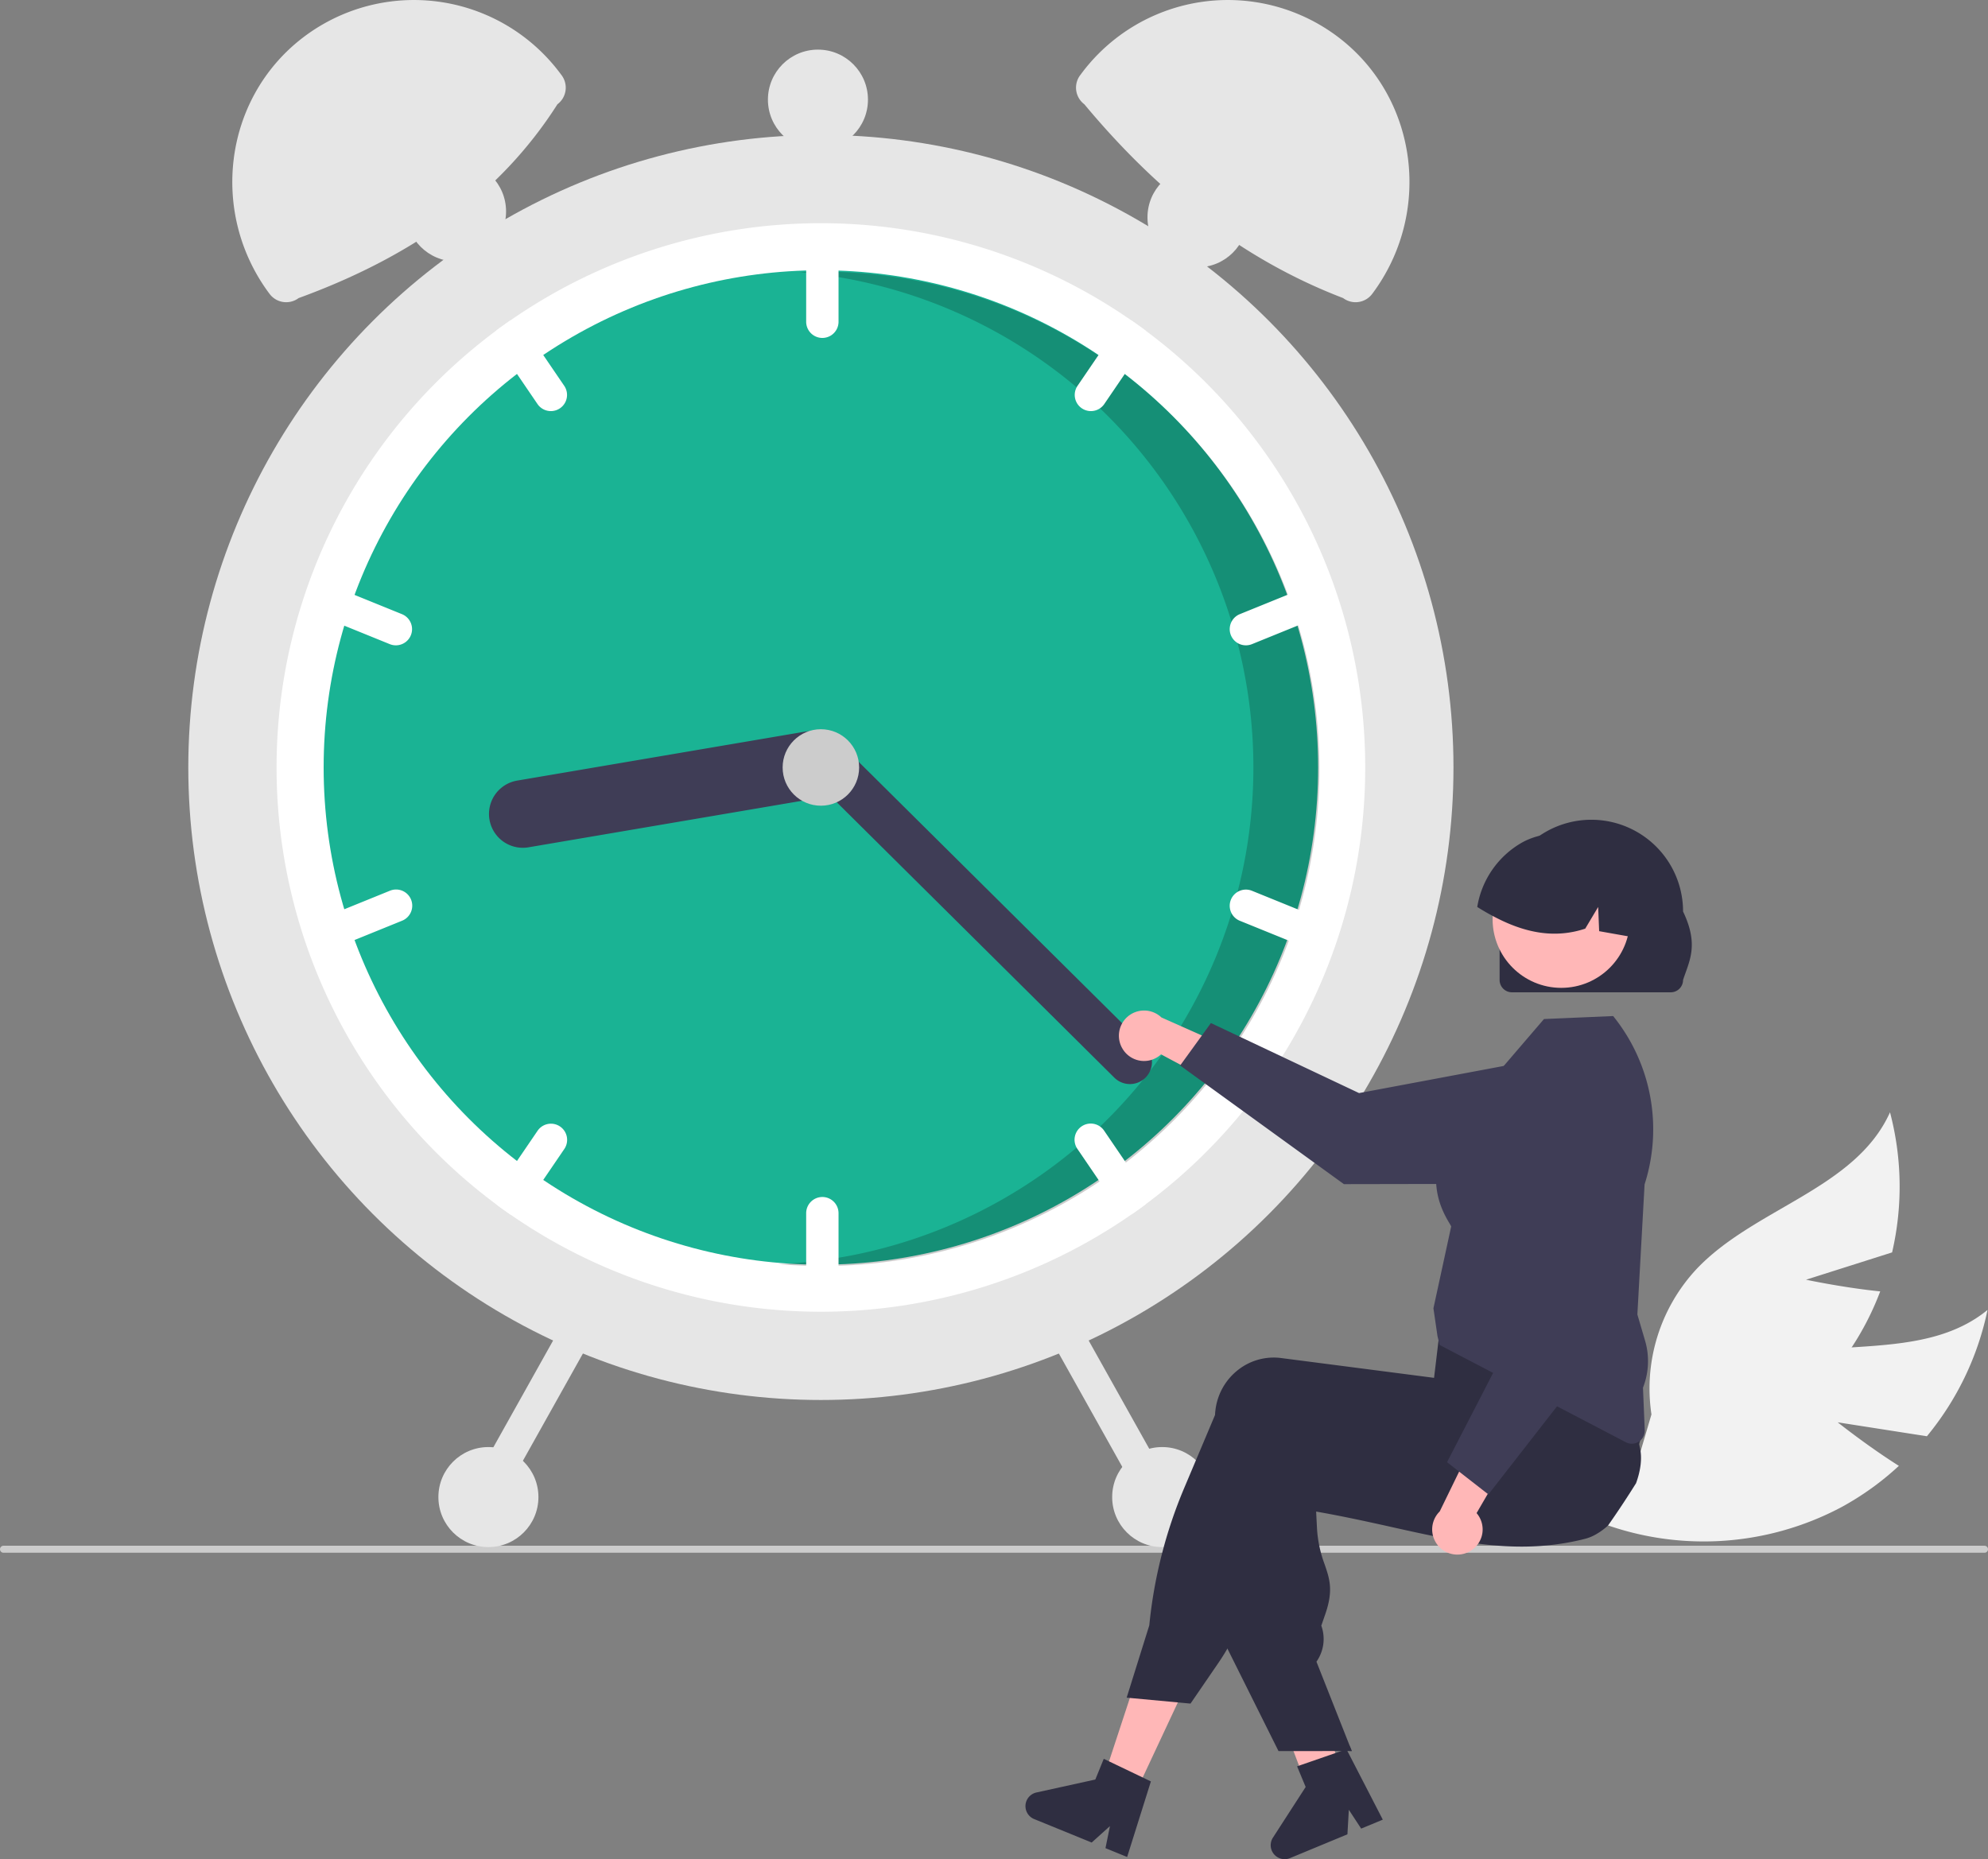 <svg data-name="Layer 1" xmlns="http://www.w3.org/2000/svg" width="675.67" height="631.947"><rect width="100%" height="100%" fill="#808080" stroke="none"/><path d="M624.592 483.458l30.31 4.737a98.985 98.985 0 0020.605-42.939c-22.164 18.143-55.87 8.502-82.745 18.407a59.54 59.54 0 00-35.62 37.343l-14.813 15.938a99.77 99.77 0 0083.411-4.593 96.372 96.372 0 0019.64-14.099c-10.606-6.678-20.788-14.794-20.788-14.794z" fill="#f2f2f2"/><path d="M613.831 434.98l29.243-9.278a98.985 98.985 0 00-.709-47.62c-11.746 26.122-46.213 32.525-65.85 53.376a59.54 59.54 0 00-15.228 49.31l-6.15 20.871a99.77 99.77 0 0072.608-41.31 96.373 96.373 0 0011.29-21.378c-12.47-1.248-25.204-3.97-25.204-3.97z" fill="#f2f2f2"/><path d="M675.67 526.598a1.186 1.186 0 01-1.19 1.19H1.19a1.19 1.19 0 010-2.38h673.29a1.187 1.187 0 011.19 1.19z" fill="#ccc"/><circle cx="278.998" cy="260.866" r="215" fill="#e6e6e6"/><path d="M463.998 260.866a184.744 184.744 0 01-74.67 148.51c-1.55 1.16-3.13 2.29-4.72 3.39a185.031 185.031 0 01-211.22 0c-1.59-1.1-3.17-2.23-4.72-3.39a185.02 185.02 0 010-297.02c1.55-1.16 3.13-2.29 4.72-3.39a185.031 185.031 0 01211.22 0c1.59 1.1 3.17 2.23 4.72 3.39a184.744 184.744 0 0174.67 148.51z" fill="#fff"/><circle cx="278.998" cy="260.866" r="169" fill="#1ab394"/><path d="M279.439 92.338c-2.562 0-5.109.067-7.643.18a168.995 168.995 0 01-7.156 337.168c4.878.423 9.811.652 14.799.652a169 169 0 000-338z" opacity=".2"/><path d="M279.498 79.866a5.51 5.51 0 00-5.5 5.5v24a5.5 5.5 0 0011 0v-24a5.51 5.51 0 00-5.5-5.5zm109.83 32.49c-1.55-1.16-3.13-2.29-4.72-3.39a5.497 5.497 0 00-4.9 2.39l-13.51 19.83a5.499 5.499 0 009.09 6.19l13.51-19.83a5.464 5.464 0 00.53-5.19zm61.38 90.42a5.493 5.493 0 00-7.16-3.02l-22.24 9.03a5.5 5.5 0 004.14 10.19l22.24-9.03a5.512 5.512 0 003.02-7.17zm-258.91-71.59l-13.51-19.83a5.497 5.497 0 00-4.9-2.39c-1.59 1.1-3.17 2.23-4.72 3.39a5.464 5.464 0 00.53 5.19l13.51 19.83a5.499 5.499 0 009.09-6.19zm-55.11 77.6l-22.24-9.03a5.5 5.5 0 00-4.14 10.19l22.24 9.03a5.5 5.5 0 004.14-10.19zm142.81 198.08a5.51 5.51 0 00-5.5 5.5v24a5.5 5.5 0 0011 0v-24a5.51 5.51 0 00-5.5-5.5zm109.3-2.68l-13.51-19.83a5.499 5.499 0 10-9.09 6.19l13.51 19.83a5.497 5.497 0 004.9 2.39c1.59-1.1 3.17-2.23 4.72-3.39a5.464 5.464 0 00-.53-5.19zm58.89-92.4l-22.24-9.03a5.5 5.5 0 00-4.14 10.19l22.24 9.03a5.5 5.5 0 004.14-10.19zm-257.34 71.12a5.5 5.5 0 00-7.64 1.45l-13.51 19.83a5.464 5.464 0 00-.53 5.19c1.55 1.16 3.13 2.29 4.72 3.39a5.497 5.497 0 004.9-2.39l13.51-19.83a5.498 5.498 0 00-1.45-7.64zm-50.64-77.13a5.493 5.493 0 00-7.16-3.02l-22.24 9.03a5.5 5.5 0 004.14 10.19l22.24-9.03a5.512 5.512 0 003.02-7.17z" fill="#fff"/><path d="M286.634 258.137a11.513 11.513 0 01-9.409 13.265l-97.598 16.602a11.5 11.5 0 01-3.857-22.675l97.598-16.6a11.513 11.513 0 0113.266 9.408z" fill="#3f3d56"/><path d="M389.353 366.268a7.508 7.508 0 01-10.606.042L273.684 262.07a7.5 7.5 0 0110.565-10.648l105.063 104.24a7.508 7.508 0 01.041 10.606z" fill="#3f3d56"/><circle cx="278.998" cy="260.866" r="13" fill="#ccc"/><path d="M189.454 35.445c-19.955 31.372-50.402 52.192-87.95 65.87a7.059 7.059 0 01-9.881-1.418C71.227 72.664 75.832 33.744 102.75 12.935a62.068 62.068 0 0187.558 11.875l.564.753a7.059 7.059 0 01-1.418 9.882zM367.687 24.81a62.068 62.068 0 0187.558-11.875c26.918 20.809 31.524 59.73 11.128 86.962a7.059 7.059 0 01-9.882 1.418c-34.857-13.345-63.442-36.44-87.95-65.87a7.059 7.059 0 01-1.418-9.882zm-8.747 422.324a5.51 5.51 0 00-2.113 7.486l31.742 56.722a5.5 5.5 0 009.6-5.372l-31.743-56.722a5.51 5.51 0 00-7.485-2.114zm-167.371 2.114l-31.742 56.722a5.5 5.5 0 009.6 5.372l31.741-56.722a5.5 5.5 0 10-9.599-5.372z" fill="#e6e6e6"/><circle cx="394.998" cy="508.866" r="17" fill="#e6e6e6"/><circle cx="406.998" cy="73.866" r="17" fill="#e6e6e6"/><circle cx="277.998" cy="33.866" r="17" fill="#e6e6e6"/><circle cx="154.998" cy="71.866" r="17" fill="#e6e6e6"/><circle cx="165.998" cy="508.866" r="17" fill="#e6e6e6"/><path d="M381.663 356.707a8.516 8.516 0 0012.95 1.677l26.676 14.293-1.43-15.661-25.113-11.173a8.562 8.562 0 00-13.083 10.864z" fill="#ffb7b7"/><path d="M401.1 362.172l10.453-14.43 50.36 23.807 62.667-11.758a21.471 21.471 0 0125.43 21.063 21.494 21.494 0 01-21.431 21.51l-71.817.133z" fill="#3f3d56"/><path fill="#ffb7b7" d="M384.999 611.399l-10.577-5.058 14.529-44.208 15.609 7.466-19.561 41.8zm70.906-7.127a284.677 284.677 0 01-9.346 5.594v.023l-.046.008-.016.008-1.196.295-1.717-4.537-.793-2.09-1.118-2.96-2.051-5.415-10.799-28.51 16.788-4.142.63 2.572h.007l.311 1.274 5.866 23.788 1.196 4.863.039.148.722 2.905.622 2.517.691 2.813z"/><path d="M556.053 504.147a314.63 314.63 0 01-3.247 5.096q-3.053 4.708-6.27 9.276c0 .008-.007.008-.015.016a21.934 21.934 0 01-4.117 3.006c-.062.047-.132.078-.194.117a15.18 15.18 0 01-3.465 1.39c-.435.11-.878.218-1.313.327a87.63 87.63 0 01-4.67.97c-2.75.49-5.468.84-8.172 1.057-.218.024-.435.04-.653.055-11.117.816-21.938-.497-33.234-2.65-5.578-1.056-11.273-2.322-17.17-3.635a826.048 826.048 0 00-5.818-1.29c-.147-.03-.303-.07-.458-.1a653.49 653.49 0 00-8.554-1.819 404.612 404.612 0 00-11.38-2.175l.279 5.54a41.69 41.69 0 002.626 12.453c1.678 4.91 3.006 8.794.202 16.881l-1.352 3.915a13.372 13.372 0 01-1.375 11.832l-.272.412 11.272 28.519.73 1.849h-5.772l-7.1.008h-12.034l-17.363-34.835-.831-1.663v-.085l1.794-66.943c.024-.59.07-1.189.148-1.78a20.353 20.353 0 017.745-13.703 19.6 19.6 0 0114.598-3.994l5.943.77 12.142 1.569 8.554 1.11.17.024 25.226 3.263 1.81-7.38.334-.125 10.62-3.892 36.73-13.463.094-.031 2.416-.886.287.466c.086.14.171.28.249.42a72 72 0 015.803 13.47 211.477 211.477 0 016.098 23.284q.105.513.187.932l.023.086c.023.132.039.217.047.24.847 3.527.256 7.831-1.298 12.096z" fill="#2f2e41"/><path d="M557.604 479.477a20.296 20.296 0 00-.42-1.492 106.29 106.29 0 00-4.304-10.892c-1.833-4.04-4.032-8.367-6.65-13.051q-1.9-3.403-4.086-7.077-1.095-1.842-2.276-3.753a1.972 1.972 0 00-.101-.17l-.226-.374-36.342 4.864-13.533 1.81-.808 6.743-.194 1.67c-.008 0-.008 0 0 .008l-.544 4.553v.007l-.722 6.013-.062-.007-20.083-2.603-20.696-2.68-11.117-1.437a19.588 19.588 0 00-14.597 3.993 20.363 20.363 0 00-7.745 13.704c-.07.544-.117 1.103-.14 1.655l-10.488 24.852a160.343 160.343 0 00-11.855 46.643l-7.691 24.588 1.095.101 16.299 1.515 4.304.404 9.478-13.836a73.046 73.046 0 003.06-4.863 73.861 73.861 0 004.188-8.421l20.502-48.788q2.377.408 4.707.777 10.78 1.748 20.696 2.85c21.496 2.401 40.11 2.588 56.681.552q6.98-.85 13.494-2.237 2.39-.501 4.716-1.08c.365-.085.722-.17 1.08-.264a19.825 19.825 0 0013.867-12.958 20.228 20.228 0 00.513-11.32zM388.377 604.18l-11.443-5.484-1.795-.863-2.866 7.039-20.012 4.405a4.748 4.748 0 00-.777 9.035l19.554 7.978 6.207-5.585-1.523 7.496 7.365 3.007 8.072-25.691zm70.326-10.84l.731 1.849h-.731v-1.849zm-3.985 2.244l-11.99 4.154-1.882.65 2.915 7.019-11.12 17.21a4.748 4.748 0 005.804 6.968l19.509-8.09.48-8.336 4.193 6.398 7.349-3.045-12.342-23.935z" fill="#2f2e41"/><path d="M554.613 490.732a4.404 4.404 0 01-2.043-.507l-63.274-33.062-.731-2.993-1.378-9.472.02-.089 6.017-27.743c-.11-.238-.341-.629-.601-1.07-2.687-4.552-10.863-18.406 4.74-37.48l27.396-31.94 23.513-1.012.268.338a61.242 61.242 0 0110.41 56.888l-2.448 44.217 2.626 8.93a24.64 24.64 0 01-.722 15.944l.602 14.46a4.417 4.417 0 01-4.395 4.591z" fill="#3f3d56"/><path d="M499.727 527.198a8.516 8.516 0 002.127-12.884l15.212-26.163-15.701.885-12.04 24.709a8.562 8.562 0 0010.402 13.453z" fill="#ffb7b7"/><path d="M505.866 507.963l-14.057-10.949 25.543-49.5-9.571-63.04a21.471 21.471 0 0121.934-24.681 21.494 21.494 0 0120.752 22.166l-2.364 71.778z" fill="#3f3d56"/><path data-name="a1ca5f83-7fa1-45b1-9d3b-bf096f25c0e5" d="M509.677 333.104v-23.267a31.177 31.177 0 1162.354-.04v.04c5.495 11.451 2.058 16.895 0 23.267a4.193 4.193 0 01-4.186 4.186h-53.98a4.193 4.193 0 01-4.188-4.186z" fill="#2f2e41"/><circle cx="530.632" cy="312.441" r="23.337" fill="#ffb7b7"/><path d="M555.055 318.56c-.211-.034-.423-.079-.634-.112-3.64-.646-7.28-1.28-10.91-1.937l-.334-8.227-4.397 7.37c-10.03 3.328-19.414 1.447-28.242-2.705a79.737 79.737 0 01-8.46-4.665 30.927 30.927 0 0115.195-21.886c.334-.19.656-.356.99-.523a.01.01 0 00.012-.011 33.735 33.735 0 011.725-.757 25.707 25.707 0 0126.985 5.232c7.124 6.802 10.33 18.034 8.07 28.22z" fill="#2f2e41"/></svg>